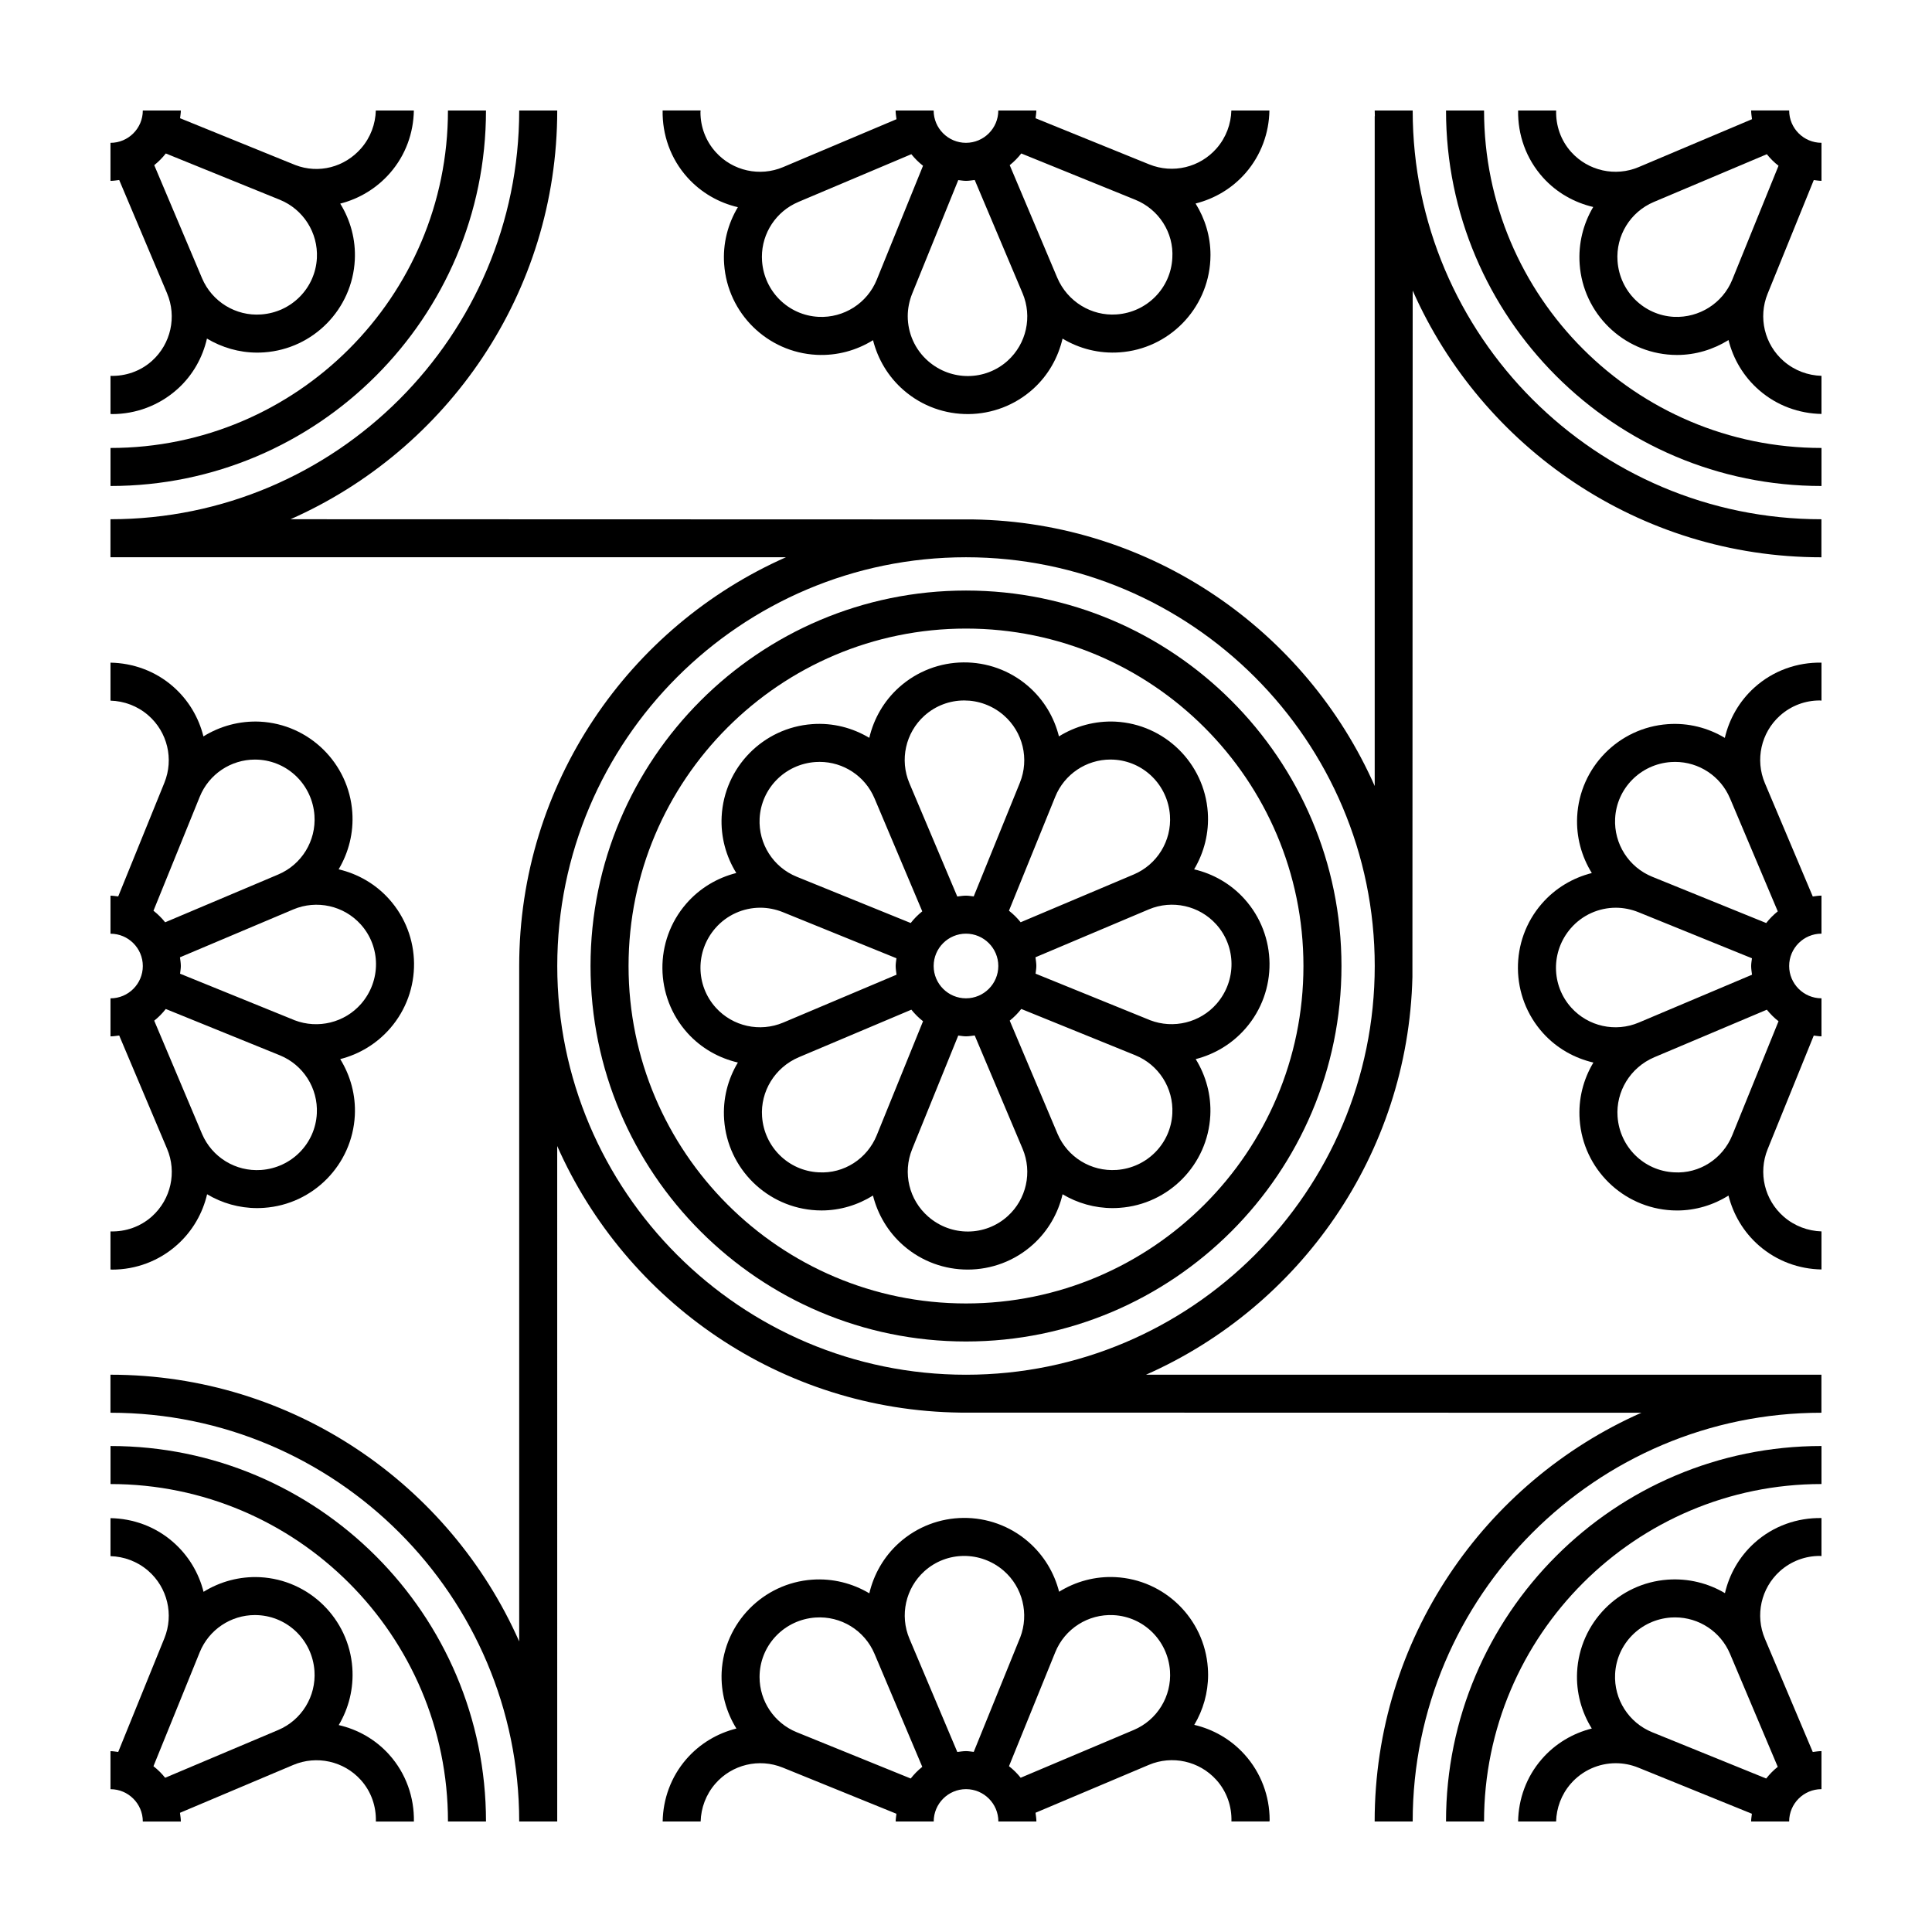 <?xml version="1.0" encoding="UTF-8"?>
<!-- Uploaded to: SVG Repo, www.svgrepo.com, Generator: SVG Repo Mixer Tools -->
<svg fill="#000000" width="800px" height="800px" version="1.1" viewBox="144 144 512 512" xmlns="http://www.w3.org/2000/svg">
 <g>
  <path d="m173.29 527.21v10.078c49.312 0 89.426 40.117 89.426 89.426h10.078c-0.004-54.871-44.641-99.504-99.504-99.504z"/>
  <path d="m233.77 601.16c2.648-4.453 3.988-9.703 3.602-15.168-0.918-13.027-11.445-23.355-24.488-24.023-5.402-0.258-10.574 1.176-14.941 3.879-1.258-5.012-4.012-9.664-8.141-13.25-4.746-4.121-10.621-6.172-16.52-6.273v10.07c3.559 0.105 7.106 1.375 10 3.883 5.106 4.434 6.82 11.617 4.281 17.875l-0.883 2.176-11.352 27.957c-0.684-0.078-1.348-0.211-2.047-0.211v10.078c4.719 0 8.566 3.844 8.566 8.566h10.078c0-0.789-0.137-1.547-0.23-2.309l25.836-10.918v0.004l4.195-1.773c6.191-2.606 13.371-1.023 17.871 3.961 2.812 3.113 4.125 7.082 4.012 11.035h10.078c0.109-6.363-2.062-12.758-6.606-17.785-3.625-4.008-8.301-6.621-13.312-7.773zm-16.047 1.312-29.957 12.656c-0.91-1.137-1.945-2.168-3.098-3.062l12.262-30.203c2.422-5.977 8.238-9.855 14.629-9.855 0.266 0 0.539 0.012 0.812 0.023 7.965 0.402 14.391 6.707 14.965 14.781 0.465 6.738-3.391 13.031-9.613 15.66z"/>
  <path d="m191.07 247.07c4.012-3.621 6.625-8.312 7.773-13.34 3.949 2.352 8.504 3.715 13.305 3.715 0.621 0 1.246-0.02 1.863-0.066 13.027-0.922 23.355-11.453 24.016-24.488 0.277-5.379-1.152-10.555-3.863-14.93 5.004-1.281 9.652-4.031 13.238-8.156 4.125-4.746 6.176-10.621 6.273-16.52h-10.078c-0.105 3.559-1.367 7.106-3.879 10-4.375 5.039-11.281 6.84-17.488 4.438l-0.289-0.117c-0.004-0.004-0.016-0.004-0.02-0.012l-1.43-0.578-0.133-0.051-28.641-11.637c0.074-0.68 0.207-1.344 0.207-2.043h-10.078c0 4.727-3.844 8.566-8.566 8.566v10.078c0.789 0 1.543-0.137 2.309-0.23l12.656 29.953c0 0.004 0.004 0.012 0.004 0.016l0.023 0.066c2.613 6.188 1.023 13.367-3.965 17.871-3.109 2.801-7.074 4.117-11.023 4v10.09c0.145 0 0.297 0.039 0.441 0.039 6.219 0 12.43-2.231 17.344-6.664zm-6.195-59.301c1.141-0.918 2.164-1.945 3.066-3.098l30.203 12.262c6.223 2.523 10.176 8.73 9.836 15.441-0.406 7.961-6.711 14.391-14.781 14.957-6.723 0.492-13.027-3.387-15.66-9.609z"/>
  <path d="m272.79 173.29h-10.078c0 49.312-40.113 89.426-89.426 89.426v10.078c54.867-0.004 99.504-44.641 99.504-99.504z"/>
  <path d="m613.41 219.45 11.262-27.734c0.68 0.074 1.344 0.207 2.043 0.207v-10.078c-4.719 0-8.566-3.844-8.566-8.566h-10.078c0 0.789 0.137 1.543 0.23 2.309l-29.945 12.656c-0.004 0-0.012 0.004-0.012 0.004l-0.066 0.031c-6.184 2.613-13.359 1.027-17.871-3.965-2.812-3.113-4.129-7.082-4.012-11.031h-10.078c-0.109 6.363 2.062 12.75 6.606 17.785 3.606 4 8.289 6.609 13.297 7.789-2.644 4.453-3.981 9.699-3.594 15.164 0.918 13.023 11.441 23.352 24.484 24.016 0.441 0.02 0.883 0.035 1.32 0.035 4.926 0 9.617-1.445 13.645-3.953 1.25 5.023 3.981 9.691 8.121 13.289 4.742 4.121 10.621 6.191 16.516 6.293v-10.098c-3.559-0.105-7.106-1.371-10-3.879-5.106-4.43-6.82-11.613-4.277-17.871zm-10.344-1.316c-2.527 6.223-8.758 10.137-15.438 9.836-7.965-0.406-14.391-6.711-14.965-14.785-0.48-6.734 3.387-13.027 9.613-15.66l29.953-12.656c0.91 1.137 1.945 2.168 3.098 3.062z"/>
  <path d="m518.39 173.29h-10.078c0 0.5 0.031 0.992 0.039 1.492h-0.039v177.52c-18.156-41.051-58.961-69.922-106.5-70.648l-180.82-0.051c41.578-18.387 70.68-60.008 70.68-108.32h-10.078c0 59.727-48.594 108.32-108.32 108.32v10.078c0.137 0 0.266-0.012 0.402-0.012l0.004 0.008h178.6c-41.586 18.391-70.688 60.008-70.688 108.32v179c-18.387-41.582-60.008-70.684-108.32-70.684v10.078c59.727 0 108.32 48.594 108.32 108.32h10.078l-0.004-179c18.207 41.172 59.191 70.074 106.89 70.645l180.43 0.035c-41.586 18.387-70.688 60.008-70.688 108.32h10.078c0-59.727 48.586-108.32 108.32-108.32v-10.078l-179 0.004c40.738-18.016 69.461-58.34 70.609-105.4l0.07-181.91c18.387 41.578 60.008 70.68 108.32 70.68v-10.078c-59.727 0-108.32-48.59-108.32-108.32zm-118.39 335.03c-59.727 0-108.32-48.594-108.32-108.32 0-59.727 48.594-108.32 108.32-108.32s108.32 48.594 108.32 108.32c-0.004 59.73-48.59 108.32-108.32 108.32z"/>
  <path d="m400 300.5c-54.863 0-99.504 44.637-99.504 99.504 0 54.871 44.637 99.504 99.504 99.504 54.871 0 99.504-44.633 99.504-99.504-0.004-54.867-44.637-99.504-99.504-99.504zm0 188.93c-49.312 0-89.426-40.117-89.426-89.426 0-49.312 40.113-89.426 89.426-89.426 49.309 0 89.426 40.113 89.426 89.426 0 49.305-40.121 89.426-89.426 89.426z"/>
  <path d="m537.29 173.29h-10.078c0 54.863 44.633 99.504 99.504 99.504v-10.078c-49.305 0-89.426-40.113-89.426-89.426z"/>
  <path d="m601.13 566.2c-4.434-2.629-9.668-3.965-15.156-3.578-13.027 0.918-23.355 11.441-24.027 24.484-0.273 5.394 1.168 10.586 3.894 14.969-5.019 1.266-9.672 3.981-13.262 8.117-4.117 4.742-6.168 10.621-6.266 16.516h10.07c0.105-3.562 1.367-7.109 3.879-10 3.062-3.527 7.453-5.438 11.93-5.438 1.996 0 4.016 0.379 5.945 1.16l1.961 0.797v-0.004l28.172 11.441c-0.07 0.684-0.203 1.348-0.203 2.047h10.078c0-4.719 3.844-8.566 8.566-8.566v-10.078c-0.789 0-1.543 0.137-2.309 0.23l-11.844-28.027c0 0.004 0.004 0.004 0.004 0.012l-0.852-2.016c-2.621-6.188-1.023-13.367 3.961-17.871 2.992-2.695 6.766-4.055 10.566-4.055 0.156 0 0.312 0.035 0.473 0.039v-10.078c-6.363-0.109-12.75 2.062-17.785 6.609-4 3.621-6.637 8.281-7.797 13.289zm13.992 46.027c-1.137 0.91-2.16 1.945-3.062 3.098l-30.203-12.262c-6.223-2.523-10.176-8.73-9.836-15.438 0.402-7.965 6.711-14.391 14.785-14.965 0.371-0.023 0.742-0.035 1.113-0.035 6.309 0 12.066 3.769 14.551 9.648z"/>
  <path d="m439.6 335.24c-5.402-0.25-10.586 1.188-14.969 3.91-1.254-5.023-3.981-9.684-8.121-13.281-9.859-8.559-24.602-8.414-34.301 0.332-4.012 3.621-6.66 8.305-7.836 13.332-4.445-2.656-9.664-4.031-15.113-3.633-13.027 0.922-23.352 11.453-24.016 24.488-0.277 5.394 1.16 10.586 3.883 14.965-5.008 1.27-9.668 3.988-13.254 8.121-8.566 9.859-8.418 24.609 0.332 34.305 3.621 4.012 8.316 6.629 13.34 7.801-2.672 4.438-4.031 9.672-3.641 15.145 0.918 13.027 11.445 23.352 24.488 24.023 0.441 0.02 0.887 0.035 1.324 0.035 4.922 0 9.609-1.445 13.629-3.949 1.27 5.019 3.988 9.688 8.125 13.285 4.867 4.227 10.918 6.332 16.965 6.332 6.211 0 12.43-2.223 17.336-6.66 4-3.613 6.648-8.281 7.824-13.297 3.93 2.344 8.48 3.664 13.262 3.664 0.613 0 1.238-0.023 1.863-0.07 13.027-0.918 23.352-11.441 24.023-24.484 0.277-5.379-1.16-10.551-3.871-14.93 5.004-1.281 9.652-4.031 13.234-8.156 8.566-9.859 8.422-24.605-0.328-34.301-3.617-4.012-8.305-6.66-13.324-7.836 2.641-4.445 4.004-9.664 3.621-15.121-0.906-13.023-11.43-23.352-24.477-24.02zm-15.949 19.902c2.422-5.977 8.238-9.855 14.629-9.855 0.273 0 0.535 0.004 0.805 0.02 7.965 0.406 14.391 6.711 14.965 14.785 0.473 6.731-3.387 13.023-9.602 15.652l-1.777 0.75-0.004 0.004-28.184 11.91c-0.91-1.137-1.945-2.16-3.098-3.062zm-34.688-21.457c2.992-2.699 6.766-4.055 10.559-4.055 3.719 0 7.453 1.305 10.48 3.93 5.098 4.43 6.82 11.613 4.277 17.871l-0.207 0.516-12.027 29.613c-0.684-0.074-1.348-0.203-2.047-0.203-0.789 0-1.543 0.137-2.309 0.23l-12.688-30.031c-2.617-6.188-1.027-13.367 3.961-17.871zm19.598 66.312c0 4.727-3.844 8.566-8.566 8.566-4.719 0-8.566-3.844-8.566-8.566 0-4.719 3.844-8.566 8.566-8.566s8.566 3.844 8.566 8.566zm-48.473-54.051c0.371-0.023 0.746-0.039 1.117-0.039 6.309 0 12.062 3.773 14.539 9.648l0.012 0.016 12.652 29.941c-1.137 0.918-2.168 1.945-3.062 3.098l-30.203-12.262c-6.223-2.523-10.176-8.73-9.836-15.441 0.406-7.961 6.711-14.391 14.781-14.961zm-26.402 65.082c-5.344-5.918-5.43-14.922-0.125-21.035 3.066-3.531 7.453-5.441 11.934-5.441 1.98 0 4.062 0.406 5.977 1.18l30.098 12.219c-0.082 0.68-0.211 1.344-0.211 2.047 0 0.789 0.137 1.543 0.23 2.309l-30.031 12.688c-6.184 2.606-13.367 1.027-17.871-3.965zm42.664 33.82c-2.519 6.223-8.699 10.254-15.438 9.828-7.965-0.402-14.391-6.707-14.957-14.781-0.469-6.609 3.356-13.02 9.773-15.734l29.789-12.586c0.918 1.137 1.945 2.168 3.098 3.062zm34.68 21.457c-5.926 5.352-14.922 5.441-21.027 0.125-5.106-4.434-6.82-11.617-4.281-17.875l0.785-1.945 11.441-28.184c0.684 0.078 1.348 0.211 2.051 0.211 0.789 0 1.543-0.137 2.309-0.23l12.688 30.031c2.617 6.184 1.023 13.371-3.965 17.867zm28.875-12.258c-6.75 0.469-13.008-3.375-15.648-9.578l-12.672-29.988c1.137-0.91 2.168-1.945 3.062-3.098l30.203 12.262c6.223 2.523 10.176 8.727 9.828 15.438-0.395 7.969-6.699 14.391-14.773 14.965zm26.402-65.086c5.344 5.918 5.426 14.922 0.121 21.035-4.359 5.019-11.453 6.742-17.645 4.367 0.004 0.004 0.012 0.016 0.016 0.02-0.055-0.023-0.102-0.055-0.156-0.082l-30.207-12.27c0.07-0.672 0.203-1.336 0.203-2.035 0-0.789-0.137-1.543-0.23-2.309l30.031-12.691c6.195-2.606 13.371-1.02 17.867 3.965z"/>
  <path d="m616.72 466.44c-5.106-4.434-6.82-11.617-4.281-17.875l0.785-1.945 11.441-28.184c0.684 0.07 1.348 0.203 2.047 0.203v-10.078c-4.719 0-8.566-3.844-8.566-8.566 0-4.719 3.844-8.566 8.566-8.566v-10.078c-0.789 0-1.543 0.137-2.309 0.23l-12.688-30.031c-2.621-6.188-1.023-13.367 3.961-17.863 2.992-2.699 6.766-4.055 10.559-4.055 0.16 0 0.316 0.035 0.48 0.039v-10.066c-6.363-0.105-12.75 2.062-17.785 6.606-4.012 3.621-6.66 8.305-7.836 13.332-4.445-2.656-9.664-4.031-15.113-3.633-13.027 0.922-23.352 11.453-24.016 24.488-0.277 5.394 1.16 10.586 3.883 14.965-5.008 1.27-9.668 3.988-13.254 8.121-8.566 9.859-8.418 24.609 0.332 34.305 3.621 4.012 8.316 6.629 13.34 7.801-2.672 4.438-4.031 9.672-3.641 15.145 0.918 13.027 11.445 23.352 24.488 24.023 0.441 0.02 0.887 0.035 1.324 0.035 4.922 0 9.609-1.445 13.629-3.949 1.27 5.019 3.988 9.688 8.125 13.285 4.746 4.121 10.625 6.191 16.52 6.293v-10.086c-3.555-0.117-7.102-1.383-9.992-3.894zm-29.914-120.49c0.371-0.023 0.746-0.039 1.117-0.039 6.309 0 12.062 3.773 14.539 9.648l0.012 0.016 12.652 29.941c-1.137 0.918-2.168 1.945-3.062 3.098l-30.203-12.262c-6.223-2.523-10.176-8.73-9.836-15.441 0.402-7.961 6.711-14.391 14.781-14.961zm-26.402 65.082c-5.344-5.918-5.43-14.922-0.125-21.035 3.066-3.531 7.453-5.441 11.934-5.441 1.98 0 4.062 0.406 5.977 1.18l30.098 12.219c-0.082 0.68-0.215 1.344-0.215 2.047 0 0.789 0.137 1.543 0.23 2.309l-30.031 12.688c-6.18 2.606-13.363 1.027-17.867-3.965zm42.66 33.82c-2.519 6.223-8.699 10.254-15.438 9.828-7.965-0.402-14.391-6.707-14.957-14.781-0.469-6.609 3.356-13.02 9.773-15.734l29.789-12.586c0.918 1.137 1.945 2.168 3.098 3.062z"/>
  <path d="m191.06 473.79c4-3.613 6.648-8.281 7.824-13.297 3.93 2.344 8.48 3.664 13.262 3.664 0.613 0 1.238-0.023 1.863-0.07 13.027-0.918 23.352-11.441 24.023-24.484 0.277-5.379-1.16-10.551-3.871-14.93 5.004-1.281 9.652-4.031 13.234-8.156 8.566-9.859 8.422-24.605-0.328-34.301-3.617-4.012-8.305-6.66-13.324-7.836 2.641-4.445 4.004-9.664 3.621-15.121-0.918-13.023-11.441-23.352-24.484-24.016-5.402-0.25-10.586 1.188-14.969 3.91-1.254-5.023-3.981-9.684-8.121-13.281-4.738-4.109-10.613-6.16-16.508-6.262v10.066c3.562 0.105 7.109 1.375 10.004 3.883 5.098 4.43 6.82 11.613 4.277 17.871l-0.207 0.516-12.027 29.613c-0.684-0.066-1.348-0.195-2.047-0.195v10.078c4.727 0 8.566 3.844 8.566 8.566-0.004 4.715-3.84 8.559-8.566 8.559v10.078c0.789 0 1.543-0.137 2.309-0.23l12.688 30.031c2.621 6.188 1.023 13.367-3.965 17.871-3.117 2.812-7.082 4.133-11.035 4.016v10.086c0.145 0 0.297 0.039 0.441 0.039 6.219 0 12.434-2.227 17.34-6.668zm48.531-84.82c5.344 5.918 5.426 14.922 0.121 21.035-4.359 5.019-11.453 6.742-17.645 4.367 0.004 0.004 0.012 0.016 0.016 0.02-0.055-0.023-0.102-0.055-0.156-0.082l-30.207-12.27c0.07-0.672 0.203-1.336 0.203-2.035 0-0.789-0.137-1.543-0.23-2.309l30.031-12.691c6.195-2.606 13.371-1.02 17.867 3.965zm-42.656-33.82c2.422-5.977 8.238-9.855 14.629-9.855 0.273 0 0.535 0.004 0.805 0.02 7.965 0.406 14.391 6.711 14.965 14.785 0.473 6.731-3.387 13.023-9.602 15.652l-1.777 0.75-0.004 0.004-28.184 11.91c-0.91-1.137-1.945-2.16-3.098-3.062zm-12.066 59.34c1.137-0.91 2.168-1.945 3.062-3.098l30.203 12.262c6.223 2.523 10.176 8.727 9.828 15.438-0.402 7.965-6.707 14.391-14.781 14.965-6.75 0.469-13.008-3.375-15.648-9.578z"/>
  <path d="m326.21 191.07c3.621 4.012 8.305 6.66 13.332 7.836-2.656 4.445-4.031 9.664-3.633 15.113 0.922 13.027 11.453 23.352 24.488 24.016 5.394 0.277 10.586-1.16 14.965-3.883 1.27 5.008 3.988 9.668 8.121 13.254 9.859 8.566 24.609 8.418 34.305-0.332 4.012-3.621 6.629-8.316 7.801-13.34 4.438 2.672 9.672 4.031 15.145 3.641 13.027-0.918 23.352-11.445 24.023-24.488 0.02-0.441 0.035-0.887 0.035-1.324 0-4.922-1.445-9.609-3.949-13.629 5.019-1.27 9.688-3.988 13.285-8.125 4.109-4.754 6.184-10.629 6.281-16.527h-10.086c-0.105 3.559-1.367 7.106-3.883 10-4.434 5.106-11.617 6.82-17.875 4.281l-1.945-0.785-28.184-11.441c0.07-0.691 0.203-1.352 0.203-2.055h-10.078c0 4.727-3.844 8.566-8.566 8.566-4.719 0-8.566-3.844-8.566-8.566h-10.078c0 0.789 0.137 1.543 0.23 2.309l-30.031 12.688c-6.188 2.621-13.367 1.023-17.863-3.961-2.699-2.992-4.055-6.766-4.055-10.559 0-0.16 0.035-0.316 0.039-0.48h-10.066c-0.109 6.367 2.062 12.758 6.606 17.793zm88.438-6.402 30.203 12.262c6.223 2.519 10.254 8.699 9.828 15.438-0.402 7.965-6.707 14.391-14.781 14.957-6.609 0.469-13.02-3.356-15.734-9.773l-12.578-29.781c1.141-0.918 2.16-1.949 3.062-3.102zm-16.695 7.051c0.68 0.078 1.344 0.207 2.047 0.207 0.789 0 1.543-0.137 2.309-0.23l12.688 30.031c2.609 6.188 1.027 13.371-3.961 17.871-5.918 5.344-14.922 5.43-21.035 0.125-3.531-3.066-5.441-7.453-5.441-11.934 0-1.98 0.406-4.062 1.18-5.977zm-42.395 5.809 0.016-0.012 29.941-12.652c0.918 1.137 1.945 2.168 3.098 3.062l-12.262 30.203c-2.523 6.223-8.73 10.176-15.441 9.836-7.961-0.406-14.391-6.711-14.957-14.781-0.023-0.371-0.039-0.746-0.039-1.117-0.004-6.301 3.766-12.055 9.645-14.539z"/>
  <path d="m473.79 608.93c-3.613-4-8.281-6.648-13.297-7.824 2.344-3.93 3.664-8.48 3.664-13.262 0-0.613-0.023-1.238-0.07-1.863-0.918-13.027-11.441-23.352-24.484-24.023-5.379-0.277-10.551 1.16-14.93 3.871-1.281-5.004-4.031-9.652-8.156-13.234-9.859-8.566-24.605-8.422-34.301 0.328-4.012 3.617-6.66 8.305-7.836 13.324-4.445-2.641-9.664-4.004-15.121-3.621-13.023 0.918-23.352 11.441-24.016 24.484-0.25 5.402 1.188 10.586 3.91 14.969-5.023 1.254-9.684 3.981-13.281 8.121-4.109 4.742-6.16 10.613-6.262 16.508h10.066c0.105-3.559 1.375-7.106 3.883-10 4.43-5.098 11.613-6.82 17.871-4.277l0.516 0.207 29.613 12.027c-0.066 0.68-0.195 1.344-0.195 2.043h10.078c0-4.719 3.844-8.566 8.566-8.566 4.719 0 8.566 3.84 8.566 8.566h10.078c0-0.789-0.137-1.543-0.23-2.309l30.031-12.688c6.188-2.621 13.367-1.023 17.871 3.965 2.812 3.113 4.133 7.078 4.016 11.027h10.086c0-0.145 0.039-0.293 0.039-0.438-0.016-6.211-2.234-12.426-6.676-17.336zm-88.441 6.394-30.203-12.262c-5.977-2.422-9.855-8.238-9.855-14.629 0-0.273 0.004-0.535 0.02-0.805 0.406-7.965 6.711-14.391 14.785-14.965 6.731-0.473 13.023 3.387 15.652 9.602l0.75 1.777 0.004 0.004 11.91 28.184c-1.141 0.91-2.16 1.945-3.062 3.094zm16.699-7.051c-0.68-0.074-1.344-0.207-2.043-0.207-0.789 0-1.543 0.137-2.309 0.23l-12.691-30.031c-2.606-6.191-1.02-13.367 3.965-17.871 5.918-5.344 14.922-5.426 21.035-0.121 5.019 4.359 6.742 11.453 4.367 17.645 0.004-0.004 0.016-0.012 0.02-0.016-0.023 0.055-0.055 0.102-0.082 0.156zm42.434-5.824-29.992 12.672c-0.91-1.137-1.945-2.168-3.098-3.062l12.262-30.203c2.523-6.223 8.727-10.176 15.438-9.828 7.965 0.402 14.391 6.707 14.965 14.781 0.465 6.75-3.379 13-9.574 15.641z"/>
  <path d="m527.21 626.71h10.078c0-49.309 40.117-89.426 89.426-89.426v-10.078c-54.871 0.004-99.504 44.637-99.504 99.504z"/>
 </g>
</svg>